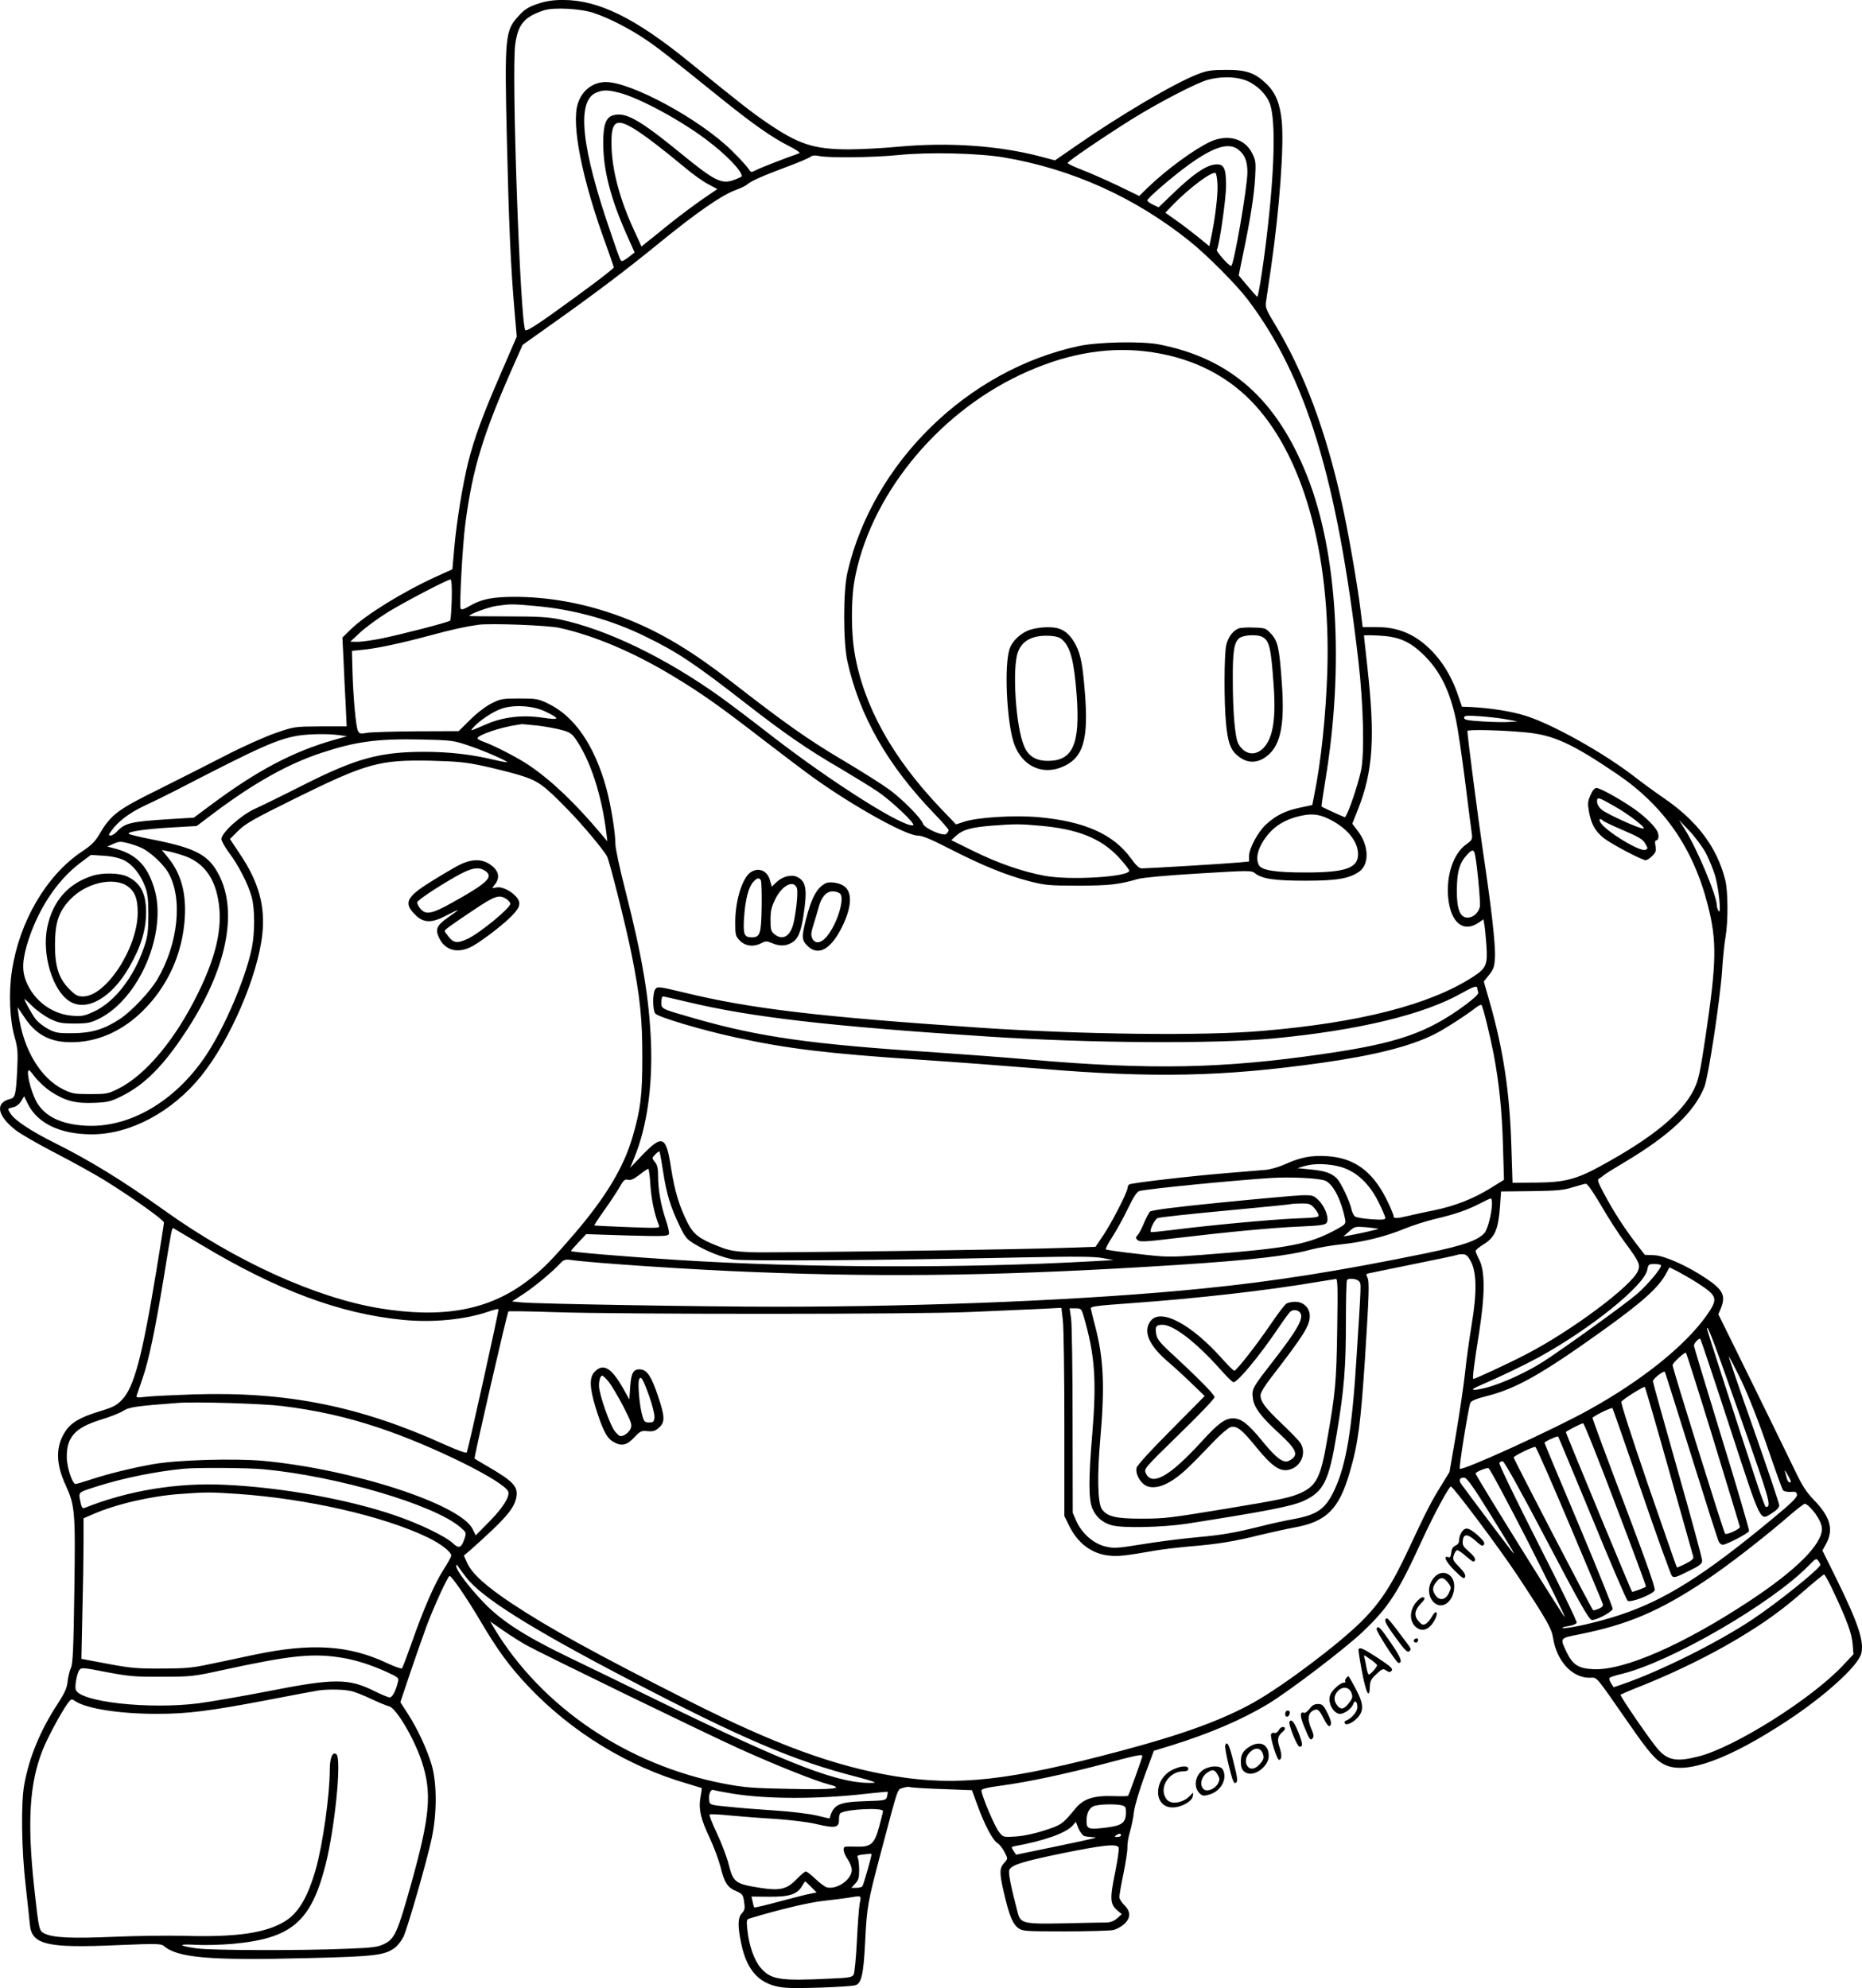 <?xml version="1.0" encoding="UTF-8"?>
<svg xmlns="http://www.w3.org/2000/svg" version="1.0" viewBox="0 0 1134.287 1211.004" preserveAspectRatio="xMidYMid meet">
  <g transform="translate(-361.112,1703.974) scale(0.1,-0.1)" fill="#000000" stroke="none">
    <path d="M6885 17016 c-56 -19 -79 -34 -115 -74 -82 -88 -86 -127 -71 -757 12 -518 24 -777 46 -1033 l14 -163 -99 -229 c-111 -256 -158 -385 -196 -533 -34 -137 -70 -355 -85 -519 l-12 -136 -95 -43 c-203 -92 -433 -234 -523 -322 l-52 -51 7 -140 c3 -78 9 -199 13 -271 l6 -130 -159 0 c-158 -1 -160 -1 -273 -40 -64 -22 -199 -82 -305 -137 -105 -54 -291 -148 -413 -209 -245 -121 -285 -151 -354 -267 -28 -49 -51 -71 -111 -111 -214 -144 -378 -423 -424 -723 -21 -134 -14 -303 17 -408 18 -66 20 -90 15 -195 -8 -157 -12 -172 -45 -180 -91 -23 -77 -101 35 -189 31 -24 142 -88 245 -141 104 -54 240 -129 301 -167 167 -104 358 -240 358 -255 0 -8 -21 -139 -46 -291 -86 -524 -136 -712 -209 -788 -33 -35 -55 -46 -130 -69 -123 -37 -179 -69 -215 -123 -61 -92 -60 -197 1 -329 57 -125 60 -160 53 -643 -5 -350 -9 -441 -20 -468 -8 -17 -18 -56 -21 -85 -4 -40 -18 -70 -58 -132 -107 -162 -176 -329 -206 -495 -21 -113 -17 -400 9 -620 11 -102 23 -207 25 -233 11 -123 103 -145 530 -126 235 10 270 9 285 -4 84 -73 276 -90 872 -75 413 10 475 17 536 63 18 13 41 44 53 67 25 54 143 462 172 600 32 148 32 333 1 443 -29 98 -85 220 -146 315 l-46 71 61 182 c34 100 79 228 100 285 45 120 129 302 139 302 13 0 108 -139 188 -275 104 -177 179 -279 292 -398 263 -278 605 -487 968 -592 47 -14 86 -26 88 -27 1 -2 -2 -27 -8 -56 -12 -72 1 -132 58 -251 24 -52 53 -130 64 -172 24 -98 43 -127 96 -149 38 -17 42 -22 48 -65 6 -40 4 -50 -13 -69 -26 -27 -27 -77 -5 -183 36 -175 118 -258 268 -271 67 -7 374 4 424 14 40 8 53 61 63 258 11 223 14 241 100 566 105 395 95 367 130 379 16 5 36 8 43 5 8 -3 96 -9 196 -12 l182 -7 34 -93 c43 -118 91 -210 122 -230 13 -8 32 -33 43 -55 20 -39 20 -39 1 -61 -33 -35 -34 -60 -7 -178 34 -147 54 -196 88 -222 27 -20 40 -21 285 -21 141 0 274 4 294 8 20 4 50 21 67 36 41 38 41 77 1 116 -16 16 -30 38 -30 49 0 12 11 76 25 143 14 68 25 139 24 160 -1 21 6 63 15 93 9 30 21 85 25 123 5 39 33 132 65 220 l56 152 108 33 c234 73 430 157 589 253 130 79 473 340 579 442 156 149 212 236 363 566 66 143 153 305 170 316 10 6 295 -374 408 -545 175 -265 206 -319 215 -377 22 -141 115 -243 222 -243 50 0 26 28 244 -285 120 -173 161 -220 217 -246 128 -60 385 33 742 268 229 150 431 333 452 409 20 72 -17 185 -152 459 l-84 170 24 44 c45 86 23 163 -78 266 -47 49 -70 86 -122 195 -36 74 -153 315 -261 534 l-197 400 16 38 c30 76 12 112 -93 182 -118 78 -253 138 -316 140 l-55 2 -57 74 c-72 95 -132 188 -190 296 -37 69 -44 88 -33 94 8 4 23 15 34 24 11 9 68 44 127 79 271 162 422 304 482 457 24 60 94 519 107 700 5 80 15 177 22 215 16 94 15 277 -2 344 -51 202 -172 362 -381 504 -47 32 -125 89 -175 128 -186 143 -492 315 -658 368 -87 28 -217 48 -336 54 l-54 2 -23 67 c-47 141 -126 256 -229 333 -79 58 -163 85 -269 85 l-84 0 -12 98 c-19 158 -78 495 -116 664 -97 437 -229 788 -403 1077 -55 90 -63 109 -58 140 3 20 17 115 31 211 52 359 80 745 65 895 -11 105 -37 169 -92 223 -70 68 -124 87 -247 86 -90 0 -115 -4 -175 -27 -143 -56 -472 -250 -738 -435 l-129 -89 -91 24 c-258 67 -559 87 -865 59 -95 -9 -230 -16 -300 -16 -213 0 -306 31 -494 159 -97 66 -155 111 -479 374 -331 269 -553 377 -768 377 -64 0 -104 -7 -156 -24z m345 -56 c90 -30 209 -91 307 -156 78 -52 127 -90 477 -372 184 -148 298 -228 398 -279 50 -25 77 -44 68 -47 -89 -31 -233 -87 -260 -101 -34 -17 -34 -17 -49 6 -8 13 -53 63 -101 110 -191 190 -614 420 -770 419 -77 -1 -142 -50 -168 -129 -43 -126 25 -467 175 -874 23 -65 43 -122 43 -126 0 -9 -175 -141 -393 -296 -95 -67 -141 -94 -146 -86 -31 50 -85 1574 -61 1741 17 123 55 167 175 207 60 19 224 11 305 -17z m3956 -405 c63 -19 126 -72 155 -133 41 -82 38 -368 -7 -767 -22 -201 -57 -426 -64 -423 -4 2 -31 32 -60 67 l-53 63 26 127 c45 215 68 362 74 467 5 92 4 107 -17 148 -44 92 -150 121 -257 72 -98 -46 -266 -169 -380 -279 l-52 -51 -128 62 c-70 33 -168 77 -218 96 -49 19 -90 38 -90 43 0 10 212 154 390 266 166 103 395 222 465 241 72 19 154 20 216 1z m-3803 -80 c121 -31 368 -164 527 -283 122 -91 220 -192 220 -226 0 -2 -20 -12 -44 -21 -78 -30 -119 -10 -328 161 -256 209 -339 255 -416 230 -41 -14 -57 -61 -56 -171 0 -162 46 -337 142 -553 l49 -110 -33 -26 c-18 -14 -37 -26 -42 -26 -12 0 -11 -1 -68 165 -182 525 -212 808 -92 860 43 18 71 18 141 0z m91 -220 c61 -37 170 -120 306 -233 47 -40 111 -86 143 -103 l58 -31 -88 -60 c-48 -33 -142 -103 -208 -156 -66 -54 -130 -105 -143 -115 l-23 -19 -43 94 c-90 193 -138 374 -140 529 -2 141 28 161 138 94z m3680 -126 c40 -31 56 -71 56 -138 0 -92 -83 -571 -99 -571 -15 0 -93 89 -87 98 15 25 56 311 56 391 0 111 -14 136 -72 128 -54 -7 -134 -63 -245 -170 l-94 -90 -34 16 c-19 9 -35 21 -35 26 0 13 157 148 251 216 154 111 245 139 303 94z m-1429 -48 c416 -70 801 -244 1134 -511 107 -86 284 -264 353 -355 355 -469 545 -1089 674 -2200 31 -265 38 -568 16 -670 -22 -98 -77 -259 -97 -283 -2 -2 -78 32 -143 64 -2 1 8 71 22 155 116 697 75 1393 -110 1859 -186 468 -467 717 -904 802 -108 20 -367 15 -486 -10 -677 -145 -1255 -709 -1410 -1377 -27 -113 -27 -424 -1 -543 74 -333 243 -631 529 -928 49 -50 88 -96 88 -101 0 -6 -7 -16 -14 -23 -20 -16 -133 34 -142 62 -10 32 -124 148 -204 207 -42 31 -173 114 -293 185 -205 122 -343 219 -671 474 -233 181 -421 295 -625 377 -225 90 -452 136 -676 139 -152 1 -220 -12 -301 -60 -30 -17 -43 -20 -47 -11 -8 21 12 385 28 510 45 347 109 555 307 999 l43 97 197 140 c240 170 437 319 622 470 245 200 397 305 486 336 24 9 51 22 60 29 26 23 89 51 235 106 77 28 146 58 153 64 10 9 26 11 55 5 64 -12 326 -9 477 6 187 19 489 12 645 -14z m1303 -166 c3 -64 -15 -211 -40 -327 l-10 -48 -71 58 c-40 32 -100 78 -135 102 l-62 44 52 54 c99 100 227 196 253 188 6 -1 11 -34 13 -71z m-443 -1015 c261 -30 480 -132 646 -301 316 -322 487 -926 466 -1644 -9 -274 -38 -553 -80 -759 l-12 -60 -75 -16 c-90 -19 -147 -48 -206 -102 -50 -46 -104 -146 -104 -194 l0 -32 -62 -6 c-70 -7 -555 -36 -591 -36 -16 0 -35 17 -67 62 -107 147 -284 225 -563 250 -149 13 -374 -1 -453 -28 l-49 -16 -93 97 c-297 312 -472 628 -526 954 -20 120 -20 313 -1 427 89 511 493 1015 1008 1259 264 125 516 173 762 145z m-4222 -1512 c-2 -67 -6 -125 -10 -129 -11 -10 -301 -85 -420 -109 -55 -11 -121 -20 -145 -20 l-43 1 61 57 c34 31 109 86 165 121 102 63 364 200 384 201 7 0 10 -42 8 -122z m502 -39 c239 -20 473 -85 683 -189 193 -94 298 -165 613 -410 230 -179 372 -277 572 -393 81 -48 182 -110 225 -139 83 -56 234 -199 216 -205 -54 -18 -491 258 -855 539 -124 97 -269 206 -322 244 -335 239 -689 410 -977 471 -68 14 -131 18 -318 18 -127 0 -232 1 -232 3 0 11 118 54 166 61 83 12 94 12 229 0z m155 -134 c212 -47 453 -149 695 -296 174 -105 282 -182 550 -389 116 -89 253 -193 305 -230 247 -176 561 -350 631 -350 28 0 79 -21 196 -81 197 -101 340 -159 480 -196 101 -26 121 -28 303 -28 191 0 248 7 365 41 30 8 177 22 369 33 310 19 320 19 343 1 43 -34 119 -45 308 -45 191 0 266 13 327 56 62 45 58 158 -8 245 l-35 46 34 86 c93 234 106 440 57 876 -11 99 -20 181 -20 184 0 3 42 3 93 0 116 -6 183 -34 262 -109 104 -98 166 -219 205 -401 11 -51 36 -217 55 -368 19 -151 37 -295 41 -320 6 -44 5 -46 -35 -75 -77 -57 -120 -187 -108 -322 15 -155 93 -218 188 -152 l27 19 5 -29 c3 -15 9 -73 13 -128 8 -121 0 -141 -84 -195 -262 -169 -689 -278 -1282 -328 -360 -31 -1099 -22 -1725 20 -975 66 -1389 115 -1789 212 -162 39 -170 40 -183 22 -17 -23 -17 -125 0 -148 15 -21 283 -101 487 -145 313 -69 563 -99 1120 -136 212 -14 543 -39 737 -55 689 -58 1117 -49 1718 36 324 46 540 101 687 175 59 30 190 114 250 161 15 12 30 19 34 16 9 -10 51 -181 74 -298 34 -181 51 -348 57 -561 l6 -206 -84 -52 c-104 -64 -214 -107 -339 -133 -52 -10 -123 -26 -157 -34 -77 -18 -93 -18 -93 0 0 8 -20 55 -45 105 -85 168 -196 248 -359 258 -96 6 -161 -6 -256 -49 -36 -16 -87 -31 -115 -34 -27 -2 -135 -11 -240 -20 -222 -18 -580 -60 -595 -69 -5 -3 -10 -13 -10 -21 0 -25 -96 -212 -148 -289 l-47 -70 -170 -6 c-292 -11 -1817 -32 -1936 -27 -95 5 -127 10 -189 35 -119 46 -155 74 -191 146 -50 99 -78 192 -100 332 -30 197 -52 206 -177 77 l-72 -76 26 64 c76 185 110 427 101 695 -11 275 -52 521 -157 933 -33 128 -60 254 -60 280 0 70 -27 235 -55 339 -72 262 -194 440 -355 517 -60 29 -73 31 -175 31 -102 0 -114 -2 -170 -30 -35 -18 -88 -58 -130 -100 l-70 -69 -255 -1 c-140 -1 -276 -5 -301 -9 -41 -7 -48 -6 -57 11 -13 23 -30 213 -34 373 l-3 115 68 7 c85 8 230 39 412 88 129 35 212 53 290 64 76 10 423 -3 495 -19z m-88 -509 c94 -45 91 -54 -15 -38 -122 18 -238 5 -339 -38 -109 -47 -105 -46 -83 -21 35 40 117 95 169 113 74 27 193 20 268 -16z m5856 -48 l67 -13 -50 -3 c-27 -2 -101 -1 -162 3 -93 6 -113 10 -113 22 0 14 13 15 95 10 53 -4 126 -12 163 -19z m-5903 -38 c50 -6 116 -18 148 -27 49 -13 63 -23 86 -57 90 -131 157 -338 186 -571 l6 -50 -38 45 c-162 192 -304 327 -442 420 -67 45 -209 118 -273 141 -21 7 -38 17 -38 21 0 20 137 67 240 82 14 2 27 4 30 5 3 0 46 -4 95 -9z m6014 -41 c172 -15 284 -65 561 -253 288 -195 467 -454 555 -801 56 -218 53 -347 -14 -798 -34 -227 -43 -266 -71 -324 -72 -146 -254 -295 -570 -467 -148 -81 -221 -99 -395 -100 l-140 -1 -7 220 c-10 334 -49 591 -134 888 l-34 118 32 40 c28 35 33 50 36 107 4 76 -21 299 -73 646 -29 196 -95 705 -95 733 0 10 201 6 349 -8z m-7224 -17 l50 -7 -85 -24 c-247 -71 -464 -186 -742 -393 l-106 -79 -149 -9 c-236 -15 -270 -23 -320 -76 -12 -13 -29 -24 -38 -24 -14 0 -14 4 4 28 41 58 110 110 201 153 52 24 138 66 190 93 514 266 621 314 750 335 66 10 176 12 245 3z m785 -62 c89 -29 240 -94 240 -103 0 -2 -35 4 -77 14 -137 33 -277 49 -425 49 -273 0 -416 -39 -741 -203 -122 -62 -255 -127 -295 -145 -83 -38 -202 -145 -202 -183 0 -12 21 -49 46 -83 58 -76 120 -198 139 -273 19 -74 19 -214 0 -309 -39 -187 -165 -482 -279 -653 -189 -283 -471 -446 -740 -428 -142 9 -237 55 -288 137 -29 48 -61 157 -56 191 2 17 9 12 40 -29 20 -27 64 -68 98 -91 87 -57 151 -74 265 -69 82 3 101 8 166 40 143 71 258 187 399 404 240 368 312 714 196 942 -63 124 -140 165 -406 218 -74 14 -139 30 -144 34 -14 13 90 29 256 39 l157 9 113 85 c238 178 445 294 645 360 212 70 341 88 615 82 177 -4 192 -6 278 -35z m85 -124 c66 -14 167 -39 225 -56 118 -36 149 -57 298 -210 86 -87 221 -248 241 -287 17 -34 117 -433 150 -598 52 -262 65 -391 65 -625 0 -231 -10 -316 -59 -484 -53 -184 -162 -366 -350 -586 -147 -171 -197 -222 -290 -292 -236 -180 -517 -231 -905 -167 -388 65 -876 287 -1305 594 -258 184 -451 303 -675 415 -137 68 -238 135 -263 174 -22 33 -22 33 14 41 19 4 37 18 49 37 l18 30 23 -47 c59 -119 198 -185 390 -185 233 0 489 136 666 356 176 218 344 607 372 862 19 171 -22 319 -134 486 l-63 95 50 50 c43 43 94 72 347 197 436 215 512 236 826 230 155 -4 212 -9 310 -30z m5155 -322 c111 -52 182 -134 184 -215 2 -87 -75 -114 -319 -114 -184 0 -268 13 -285 45 -24 45 -3 115 56 187 42 51 100 87 174 107 81 22 128 19 190 -10z m2303 -211 c19 -37 44 -98 55 -134 23 -74 40 -244 23 -219 -6 8 -11 23 -11 32 0 60 -118 342 -194 464 l-37 59 64 -67 c35 -37 80 -98 100 -135z m-4058 167 c231 -20 371 -76 479 -190 36 -39 66 -77 66 -84 0 -38 -363 -60 -515 -31 -136 25 -285 77 -435 151 l-134 66 32 29 c39 35 91 49 212 59 142 11 175 11 295 0z m-5470 -136 c50 -23 131 -98 160 -148 91 -155 63 -435 -66 -653 -44 -74 -156 -193 -227 -240 -96 -63 -172 -86 -287 -87 -90 -1 -105 2 -151 26 -28 15 -62 42 -76 60 -23 31 -68 111 -68 122 0 3 21 -16 48 -43 26 -26 74 -60 107 -77 53 -25 71 -29 150 -29 79 0 97 4 147 28 249 122 421 530 338 798 -44 143 -115 211 -255 244 l-30 8 38 17 c33 15 44 15 87 4 27 -7 65 -20 85 -30z m251 -45 c109 -35 179 -115 208 -239 40 -169 5 -352 -114 -595 -139 -286 -322 -505 -490 -588 -60 -30 -71 -32 -170 -32 -95 0 -111 3 -162 28 -139 68 -244 242 -273 452 l-7 50 44 -65 c76 -115 175 -159 329 -147 140 11 275 76 388 187 154 151 245 352 258 570 9 154 -24 271 -104 368 l-36 44 34 -7 c19 -3 62 -15 95 -26z m7867 18 c12 -30 39 -306 33 -331 -9 -38 -41 -66 -75 -66 -45 0 -66 52 -65 165 0 109 15 164 55 210 33 38 44 42 52 22z m-8227 -47 c53 -26 102 -87 130 -164 15 -40 19 -77 19 -171 -1 -105 -4 -130 -28 -200 -63 -181 -178 -328 -301 -386 -58 -27 -75 -31 -129 -27 -116 7 -220 77 -274 182 -38 75 -40 136 -9 246 61 209 180 394 328 505 l63 47 77 -5 c51 -3 94 -13 124 -27z m8244 -779 c0 -5 3 -16 6 -25 4 -10 -19 -33 -76 -76 -233 -172 -414 -235 -864 -300 -616 -90 -1053 -98 -1776 -36 -157 14 -427 34 -600 46 -746 48 -1061 93 -1454 205 -212 61 -206 58 -206 100 0 19 4 35 9 35 5 0 73 -15 152 -34 384 -92 863 -148 1824 -210 623 -41 1378 -46 1743 -12 515 49 916 145 1147 276 71 40 95 48 95 31z m-4959 -1120 c21 -136 44 -211 99 -326 34 -72 44 -84 94 -114 73 -44 162 -79 233 -93 62 -11 896 -6 1748 12 341 7 455 6 505 -4 l65 -12 -125 -7 c-780 -44 -1764 -41 -2535 8 -332 21 -645 48 -645 54 0 4 21 28 46 54 l46 49 249 -8 c221 -6 249 -5 255 9 3 9 -6 49 -20 89 -29 87 -46 180 -46 264 0 46 -5 68 -19 85 -19 24 -19 24 1 46 12 13 24 21 26 18 3 -2 13 -58 23 -124z m4133 29 c93 -29 170 -102 225 -213 23 -46 41 -89 41 -96 0 -11 -17 -13 -86 -8 -47 3 -92 11 -99 17 -8 6 -17 26 -21 43 -10 48 -62 158 -87 186 -32 34 -73 49 -163 57 l-79 8 40 12 c61 19 155 16 229 -6z m-4211 -107 c5 -85 26 -185 52 -247 8 -18 1 -18 -191 -11 -109 4 -201 9 -202 10 -2 2 26 45 62 95 36 51 78 114 93 141 23 41 31 47 51 42 16 -4 35 5 69 31 25 20 49 36 53 36 4 0 10 -44 13 -97z m4115 23 c47 -24 94 -118 117 -232 5 -28 3 -32 -47 -60 -173 -95 -293 -118 -833 -159 -192 -14 -207 -14 -385 7 -102 11 -188 24 -192 27 -4 3 14 38 39 76 25 39 68 116 95 173 36 74 55 103 71 107 60 14 544 62 797 79 124 8 306 -1 338 -18z m1676 -148 c42 -73 108 -176 147 -228 85 -115 94 -134 78 -172 -38 -92 -409 -368 -685 -510 -108 -56 -307 -148 -318 -148 -6 0 5 93 36 285 36 232 36 372 0 442 -12 23 -22 47 -22 53 0 5 22 24 49 40 69 43 89 89 100 232 l6 90 185 2 c155 2 196 6 250 23 36 11 72 21 81 22 10 1 42 -45 93 -131z m-664 10 c-1 -58 -26 -157 -46 -179 -42 -46 -125 -75 -354 -123 -526 -108 -928 -172 -1360 -215 -680 -69 -1669 -111 -2595 -111 -455 0 -1451 17 -1553 26 l-62 6 72 47 c68 45 173 132 225 188 18 19 29 22 60 18 134 -19 745 -60 1118 -74 844 -34 1575 -21 2585 44 458 30 669 55 815 95 39 10 119 24 178 30 133 14 268 47 384 95 49 20 133 47 188 60 123 29 192 53 270 93 33 17 63 31 68 32 4 0 7 -15 7 -32z m-692 -153 c3 -3 -98 -26 -178 -41 l-35 -6 35 31 c34 30 37 30 105 25 39 -4 71 -8 73 -9z m-7172 -97 c463 -278 846 -421 1229 -458 179 -18 379 1 521 50 31 11 59 18 62 15 4 -4 -179 -829 -193 -872 -2 -7 -49 9 -132 46 -520 236 -965 325 -1533 307 -118 -4 -246 -10 -283 -14 -60 -7 -68 -6 -63 7 3 9 18 55 35 103 38 108 78 300 131 623 47 290 48 297 58 293 4 -2 79 -47 168 -100z m7734 -100 c37 -66 39 -191 6 -388 -14 -85 -33 -220 -41 -300 -9 -80 -34 -247 -55 -371 l-39 -226 -49 -80 c-60 -96 -91 -156 -197 -383 -103 -222 -173 -330 -289 -446 -142 -141 -474 -391 -655 -493 -190 -107 -431 -195 -802 -294 -688 -184 -1004 -219 -1386 -157 -366 60 -728 192 -1258 460 -575 291 -856 446 -1080 595 -157 105 -238 179 -268 244 l-20 45 41 35 c211 188 264 249 278 318 13 68 -16 99 -186 197 -36 21 -66 39 -68 41 -5 4 199 890 206 896 4 3 129 1 277 -4 409 -14 2217 -14 2540 1 149 6 333 15 411 18 l141 7 9 -79 c5 -43 9 -329 9 -634 l0 -555 29 -59 c53 -108 138 -171 243 -182 56 -6 101 -1 278 30 44 8 141 19 215 26 166 13 279 32 429 70 64 15 157 36 206 45 197 35 274 112 339 339 50 170 66 294 92 686 25 396 28 474 15 498 -10 19 -9 22 11 26 13 3 138 28 278 57 140 28 257 53 259 55 2 2 16 4 31 4 21 0 32 -9 50 -42z m1160 -27 c0 -20 -84 -119 -146 -173 -70 -61 -448 -333 -572 -413 -99 -63 -240 -128 -335 -155 -88 -24 -123 -21 -62 5 132 57 274 125 370 177 315 173 643 437 661 533 6 33 9 35 45 35 22 0 39 -4 39 -9z m221 -106 c125 -81 129 -95 53 -203 -131 -182 -388 -389 -708 -567 -210 -118 -778 -377 -792 -362 -7 6 52 369 64 401 6 13 34 25 101 42 178 45 332 132 696 392 257 184 353 271 399 360 l17 32 52 -26 c28 -15 82 -46 118 -69z m-2194 -287 c-5 -321 -11 -385 -62 -673 -38 -222 -64 -274 -157 -318 -62 -29 -127 -43 -455 -97 -354 -58 -375 -61 -524 -61 -151 0 -205 13 -236 59 -25 38 -29 203 -9 429 28 319 20 489 -31 683 -14 52 -26 102 -27 110 -1 12 42 17 239 31 416 30 827 77 1130 128 61 10 116 19 124 20 11 1 12 -51 8 -311z m133 297 c14 -17 14 -2 -15 -460 -27 -439 -62 -652 -132 -805 -56 -122 -104 -157 -259 -185 -49 -9 -132 -27 -186 -41 -170 -42 -237 -54 -402 -69 -88 -8 -236 -27 -327 -42 -149 -24 -172 -26 -222 -14 -72 16 -144 78 -178 153 l-23 53 -1 560 c0 308 -4 588 -9 623 l-9 62 36 0 c34 0 36 -2 51 -53 67 -232 78 -385 51 -712 -23 -271 -23 -396 0 -453 21 -51 62 -88 118 -103 64 -19 311 -13 457 9 479 75 639 106 710 138 125 57 156 119 204 409 45 268 56 405 56 676 0 141 3 259 7 262 12 13 60 7 73 -8z m2324 -829 c183 -519 190 -545 154 -546 -3 0 -24 55 -47 123 -151 460 -311 955 -311 962 0 34 40 -73 204 -539z m-64 -64 c196 -598 180 -567 259 -517 25 15 41 33 41 45 0 11 -70 218 -155 461 -86 243 -154 443 -152 445 2 2 35 -62 75 -144 43 -91 104 -244 158 -402 48 -140 91 -261 97 -268 6 -7 25 -11 46 -10 30 3 37 -1 39 -17 2 -16 -33 -51 -151 -148 -411 -341 -653 -494 -929 -585 -126 -42 -318 -86 -347 -79 -9 2 6 7 32 11 27 4 50 13 53 21 3 7 -103 226 -236 486 -132 260 -238 479 -235 486 3 8 12 13 21 11 10 -2 116 -193 268 -483 203 -387 257 -481 274 -483 24 -4 119 46 127 66 3 8 -90 237 -205 511 -116 273 -210 499 -210 502 0 8 79 43 83 38 2 -2 95 -226 207 -496 111 -271 209 -498 216 -504 17 -14 151 37 165 63 6 12 -44 155 -187 533 -108 284 -194 518 -192 519 29 22 118 64 122 58 3 -5 83 -234 177 -508 94 -274 178 -506 185 -514 12 -13 25 -9 99 28 72 35 85 46 85 66 0 14 -67 262 -150 553 -82 290 -150 533 -150 539 0 15 67 67 73 57 3 -5 75 -235 162 -513 87 -278 161 -513 167 -522 5 -10 15 -18 24 -18 22 0 154 69 160 83 2 7 -72 262 -166 566 -93 304 -170 558 -170 564 0 15 32 48 39 41 3 -3 85 -247 181 -542z m-102 -69 c89 -291 162 -531 162 -535 0 -13 -82 -50 -90 -41 -9 10 -320 1008 -320 1027 0 12 66 75 81 76 3 0 78 -237 167 -527z m-269 -193 c78 -278 144 -513 147 -522 4 -13 -8 -24 -46 -43 -29 -15 -53 -25 -54 -23 -2 2 -80 228 -175 502 -103 301 -168 503 -163 508 24 24 138 95 143 89 3 -3 70 -233 148 -511z m-8449 395 c210 -26 390 -66 585 -131 319 -105 767 -326 792 -390 11 -30 -33 -100 -115 -183 l-83 -84 -19 39 c-75 151 -730 364 -1275 415 -174 16 -524 6 -670 -20 -125 -22 -274 -58 -388 -96 -43 -14 -81 -25 -86 -25 -19 0 -53 103 -53 164 -1 123 51 179 205 227 56 17 118 41 138 54 36 24 82 30 334 49 107 8 516 -4 635 -19z m8123 -601 c104 -273 187 -497 185 -499 -9 -8 -82 -35 -85 -31 -5 5 -403 965 -403 972 0 5 93 53 105 54 6 0 95 -223 198 -496z m-281 -120 c109 -258 201 -476 203 -485 4 -11 -4 -20 -25 -29 -17 -7 -32 -11 -34 -9 -13 14 -486 925 -484 931 4 11 120 67 132 64 6 -1 99 -214 208 -472z m-7957 336 c450 -42 1041 -216 1200 -353 37 -32 38 -34 26 -69 -19 -58 -34 -64 -72 -28 -45 42 -207 120 -352 169 -282 97 -687 170 -1032 186 -292 15 -594 -35 -857 -140 -13 -5 -18 0 -23 19 -17 82 -26 71 92 110 163 52 360 92 533 109 82 8 384 6 485 -3z m7707 -447 c126 -249 226 -453 221 -453 -8 1 -543 861 -543 874 0 9 62 35 78 33 8 -1 117 -206 244 -454z m1598 375 c1 -19 -18 -6 -24 16 -3 13 -8 32 -12 43 -3 10 4 2 15 -17 11 -19 20 -38 21 -42z m-1833 -198 c141 -227 168 -273 131 -226 -23 28 -280 370 -306 407 -17 23 -7 41 21 37 15 -2 58 -62 154 -218z m-7632 120 c426 -29 891 -135 1161 -265 79 -38 144 -88 144 -111 0 -7 -21 -45 -46 -84 -54 -84 -122 -239 -194 -445 -29 -82 -56 -153 -60 -158 -3 -4 -44 10 -91 32 -233 110 -461 124 -809 51 -80 -17 -201 -43 -270 -57 -106 -23 -151 -27 -295 -27 -149 -1 -190 3 -329 29 l-159 30 6 284 c4 156 7 349 7 428 l0 144 53 23 c139 62 354 112 531 125 161 12 185 12 351 1z m9587 -87 c40 -42 68 -95 68 -126 0 -94 -154 -249 -430 -432 -410 -272 -777 -433 -964 -423 -88 4 -124 27 -160 101 -43 91 -46 87 79 112 294 59 486 141 764 326 136 90 363 266 526 408 39 33 75 60 81 61 5 0 22 -12 36 -27z m58 -345 c0 -22 -260 -231 -415 -334 -212 -141 -562 -315 -791 -394 l-53 -18 -16 25 c-9 14 -13 29 -8 33 4 4 38 15 76 24 298 73 915 431 1137 660 41 42 46 45 57 29 7 -9 13 -20 13 -25z m-8248 -78 c93 -121 390 -308 978 -615 694 -363 1018 -502 1405 -600 77 -20 118 -34 100 -35 -201 -11 -501 103 -1315 500 -201 98 -457 223 -570 277 -248 121 -388 212 -493 322 -90 94 -167 196 -166 220 0 14 2 13 12 -3 7 -10 29 -40 49 -66z m8329 -87 c82 -174 111 -254 116 -319 l5 -61 -63 -67 c-189 -203 -664 -502 -883 -556 -130 -33 -182 -24 -242 41 -42 46 -237 329 -231 336 3 2 72 32 154 64 192 78 395 178 559 276 170 102 271 175 408 295 61 53 115 97 119 97 4 1 31 -47 58 -106z m-7961 -326 c112 -61 1064 -524 1290 -627 225 -102 471 -200 554 -221 95 -24 25 -32 -243 -26 -223 4 -274 8 -396 31 -591 113 -1115 467 -1405 950 l-23 39 79 -55 c43 -30 108 -71 144 -91z m-1110 -78 c78 -14 173 -45 259 -85 70 -32 73 -35 66 -61 -13 -54 -34 -93 -50 -93 -8 0 -47 16 -86 35 -164 83 -248 83 -664 1 -154 -30 -341 -62 -415 -72 -302 -38 -718 8 -747 82 -8 21 6 98 21 120 13 17 19 17 167 -12 138 -26 174 -29 339 -28 175 0 194 3 355 38 435 95 567 108 755 75z m39 -200 c25 -5 81 -28 125 -49 45 -21 93 -41 107 -44 42 -9 150 -190 198 -332 65 -195 53 -334 -65 -756 -81 -289 -99 -329 -161 -359 -41 -20 -70 -24 -233 -30 -285 -12 -819 -10 -907 2 -118 16 -123 29 -8 22 55 -3 156 0 225 6 356 33 474 133 563 476 58 228 100 646 68 678 -23 22 -41 -21 -41 -94 0 -153 -43 -459 -86 -608 -48 -167 -104 -262 -183 -312 -116 -74 -299 -101 -626 -91 -93 2 -282 0 -420 -6 -255 -11 -368 -6 -421 19 -36 17 -36 21 -66 294 -41 389 -27 620 51 820 30 77 115 235 156 291 20 26 22 27 45 11 71 -46 272 -77 496 -77 188 0 322 17 679 85 154 30 294 56 310 58 59 8 151 6 194 -4z m4821 -396 c0 -9 -81 -236 -87 -242 -2 -3 -42 -4 -88 -2 -122 4 -183 -16 -232 -75 -79 -96 -86 -101 -189 -134 -61 -20 -128 -34 -175 -37 -74 -5 -76 -5 -101 26 -25 29 -108 224 -108 254 0 10 32 18 128 31 156 21 387 70 632 135 191 51 220 56 220 44z m-2502 -228 c205 -35 531 -36 827 -1 66 7 121 12 123 11 2 -1 0 -14 -3 -28 -7 -24 -8 -25 -134 -29 -161 -5 -194 -20 -216 -105 0 -1 -36 7 -80 18 -44 10 -156 24 -250 30 -93 6 -222 16 -285 23 -109 10 -115 12 -118 35 -6 40 7 73 26 67 9 -3 59 -13 110 -21z m2371 -71 c28 -6 31 -10 31 -44 0 -63 -23 -81 -121 -93 -107 -13 -119 -9 -119 40 0 53 20 87 55 94 41 9 116 10 154 3z m-1449 -36 c0 -7 -11 -51 -24 -98 -28 -103 -50 -122 -136 -119 -30 1 -61 1 -67 0 -21 -2 -15 -37 12 -77 14 -20 25 -49 25 -65 0 -58 -90 -121 -152 -106 -13 4 -44 27 -70 52 -26 25 -52 45 -58 45 -6 0 -32 -22 -58 -49 -57 -59 -100 -69 -213 -52 -161 25 -171 33 -200 148 -11 43 -43 127 -71 186 -28 59 -48 111 -44 114 3 3 59 1 123 -6 65 -6 190 -16 278 -21 88 -6 197 -19 243 -30 123 -29 146 -25 144 29 0 17 4 34 10 37 39 24 258 34 258 12z m1225 -152 c9 -3 31 -6 48 -7 47 -1 34 -4 -225 -58 l-237 -49 -16 24 c-14 22 -14 24 7 28 178 32 313 80 353 125 l20 23 16 -40 c9 -21 25 -42 34 -46z m225 4 c0 -5 -10 -10 -22 -10 -19 0 -20 2 -8 10 19 13 30 13 30 0z m-14 -75 c3 -8 -6 -72 -20 -142 -36 -175 -34 -203 18 -246 l21 -17 -28 -25 c-19 -17 -40 -25 -65 -26 -20 0 -135 -2 -255 -5 -250 -5 -269 -1 -286 64 -45 173 -59 247 -51 262 16 30 74 49 315 99 255 52 342 62 351 36z m-1506 -42 c0 -14 -48 -182 -55 -193 -3 -5 -20 -10 -37 -10 l-31 0 24 26 c20 21 24 36 24 82 0 31 -4 65 -8 74 -7 14 -2 17 30 21 21 2 41 4 46 5 4 1 7 -1 7 -5z m-368 -197 l34 -34 -35 -7 c-20 -3 -105 -25 -188 -47 -84 -23 -155 -40 -157 -37 -2 2 -7 18 -10 35 l-7 31 108 -1 c122 -1 170 14 200 65 10 16 18 29 19 29 1 0 17 -15 36 -34z m296 -103 c-5 -27 -12 -129 -17 -229 -5 -100 -14 -190 -19 -201 -10 -18 -25 -21 -148 -26 -303 -15 -357 -6 -419 66 -40 47 -71 135 -81 231 -6 57 -5 64 12 69 177 54 366 99 453 108 58 6 126 15 151 19 82 14 78 16 68 -37z M9888 13204 c-58 -18 -113 -70 -128 -121 -31 -101 -17 -422 24 -559 50 -163 200 -222 340 -134 90 58 116 169 97 418 -14 181 -25 240 -56 302 -27 52 -58 84 -98 99 -39 15 -122 13 -179 -5z m193 -60 c51 -45 73 -129 89 -339 22 -298 -23 -400 -175 -400 -73 0 -119 28 -145 89 -51 116 -75 480 -37 576 26 69 90 101 189 97 40 -2 64 -9 79 -23z M11155 13211 c-35 -15 -63 -54 -74 -101 -13 -56 -14 -352 -1 -480 10 -105 26 -154 62 -186 54 -50 111 -57 168 -23 99 61 129 186 110 454 -15 216 -24 259 -65 303 -32 35 -36 37 -107 39 -40 2 -82 -1 -93 -6z m146 -51 c43 -23 53 -66 69 -296 16 -220 -8 -339 -76 -393 -49 -38 -108 -21 -140 40 -20 39 -33 196 -33 389 -1 173 8 227 40 253 24 19 108 24 140 7z M8188 11729 c-53 -30 -98 -172 -98 -307 0 -79 2 -85 29 -113 34 -33 83 -39 131 -14 25 13 32 13 64 0 45 -19 79 -19 116 0 41 21 60 64 76 170 24 157 16 207 -39 233 -35 17 -90 3 -127 -33 l-27 -26 -12 41 c-16 55 -66 77 -113 49z m58 -51 c4 -6 6 -80 5 -162 -3 -166 -9 -186 -61 -186 -46 0 -53 19 -46 123 7 107 27 183 56 215 23 25 35 27 46 10z m220 -50 c6 -22 -1 -113 -18 -198 -17 -90 -66 -124 -119 -81 -21 17 -24 28 -24 88 0 56 6 79 30 128 42 84 113 118 131 63z M8645 11661 c-55 -24 -90 -86 -125 -225 -26 -105 -25 -122 9 -157 66 -66 143 -24 212 115 63 128 64 222 2 254 -29 16 -77 21 -98 13z m85 -66 c28 -33 -22 -190 -84 -262 -34 -40 -71 -44 -87 -9 -9 19 -7 38 9 87 11 35 25 83 31 105 17 62 46 94 86 94 18 0 38 -7 45 -15z M13300 12196 c-17 -38 -18 -51 -9 -102 14 -76 40 -121 92 -161 50 -38 231 -133 253 -133 8 0 26 11 40 26 22 21 25 31 20 60 -4 19 -3 34 2 34 18 0 22 31 8 58 -20 37 -89 102 -161 149 -87 58 -189 113 -209 113 -11 0 -25 -17 -36 -44z m147 -68 c85 -48 192 -130 176 -135 -16 -6 -221 87 -254 114 -18 15 -29 34 -29 50 0 30 6 29 107 -29z m-71 -87 c5 -6 61 -32 124 -59 93 -40 119 -55 133 -80 18 -30 18 -32 1 -39 -33 -13 -236 110 -272 165 -14 22 -5 31 14 13z M6407 11770 c-32 -17 -109 -62 -171 -101 -150 -93 -167 -130 -97 -200 52 -53 102 -54 195 -4 36 19 66 33 66 31 0 -2 -27 -22 -60 -45 -71 -50 -80 -73 -51 -130 36 -69 106 -89 186 -52 47 21 182 122 243 181 58 56 69 86 44 119 -30 41 -92 72 -127 65 -29 -6 -29 -6 -14 12 42 48 29 96 -34 134 -48 29 -110 26 -180 -10z m161 -36 c52 -36 11 -74 -203 -193 -125 -70 -162 -76 -195 -34 -11 14 -19 31 -17 37 4 14 115 88 232 155 96 55 142 64 183 35z m127 -170 c14 -9 25 -22 25 -29 0 -27 -188 -181 -262 -215 -60 -27 -82 -25 -112 11 -14 17 -26 34 -26 37 1 9 25 27 177 129 128 86 155 95 198 67z M4174 11705 c-148 -47 -242 -154 -275 -314 -34 -166 33 -387 137 -451 104 -65 256 23 362 208 72 125 103 226 103 337 0 113 -35 179 -116 216 -47 22 -149 24 -211 4z m215 -64 c44 -32 61 -76 61 -160 0 -215 -193 -511 -333 -511 -33 0 -46 7 -82 43 -66 66 -89 138 -89 272 1 136 22 201 92 275 96 102 266 141 351 81z M11052 9715 c-302 -30 -427 -47 -436 -56 -7 -8 -23 -39 -36 -69 -12 -30 -29 -63 -38 -73 -14 -15 -14 -19 -1 -31 12 -12 43 -11 209 9 334 40 609 66 774 73 132 6 161 10 169 24 16 25 -9 96 -48 135 -31 31 -37 33 -101 32 -38 -1 -260 -21 -492 -44z m562 -30 c13 -14 26 -34 29 -44 4 -17 -7 -18 -152 -24 -147 -7 -497 -39 -751 -71 -63 -8 -117 -13 -118 -11 -10 10 23 77 41 85 12 5 198 25 412 45 215 20 395 38 400 40 6 2 34 4 63 4 44 1 57 -3 76 -24z M7235 8685 c-35 -34 -33 -97 5 -221 41 -131 66 -182 104 -205 51 -31 84 -25 130 24 38 40 44 43 82 39 33 -3 47 1 69 21 38 32 37 67 -5 191 -40 120 -66 160 -106 164 -44 4 -58 -19 -64 -107 l-5 -76 -37 66 c-71 126 -121 157 -173 104z m84 -62 c16 -20 56 -87 88 -148 52 -102 56 -115 45 -139 -6 -14 -24 -32 -38 -38 -24 -11 -29 -9 -54 19 -31 34 -100 230 -100 282 0 35 9 61 20 61 5 0 22 -17 39 -37z m247 -88 c19 -54 34 -112 32 -129 -3 -27 -7 -31 -33 -31 -26 0 -31 5 -42 45 -16 55 -28 192 -19 216 11 27 23 7 62 -101z M11448 9099 c-10 -5 -53 -62 -97 -127 -88 -129 -208 -282 -221 -282 -5 0 -37 32 -72 71 -188 212 -375 312 -437 233 -49 -62 -13 -148 105 -249 38 -32 104 -93 146 -134 l78 -75 -204 -206 c-124 -124 -207 -215 -211 -231 -8 -33 16 -82 50 -105 39 -26 105 -14 172 31 56 37 102 81 252 238 41 43 86 80 99 84 38 9 69 -15 157 -124 99 -121 147 -152 206 -134 69 21 100 104 61 162 -9 14 -61 68 -115 119 -101 96 -127 132 -127 172 0 13 26 57 58 98 206 267 242 324 242 384 0 49 -38 86 -89 86 -20 0 -44 -5 -53 -11z m82 -54 c27 -32 -13 -103 -170 -305 -119 -153 -124 -162 -117 -215 6 -57 47 -113 163 -219 108 -100 119 -132 58 -164 -34 -18 -77 14 -162 118 -88 108 -130 140 -180 140 -49 0 -91 -31 -196 -147 -191 -208 -298 -268 -335 -187 -12 27 -8 31 203 237 119 115 216 217 216 226 0 16 -105 122 -278 281 -54 51 -72 73 -77 102 -9 47 -1 58 38 58 67 0 205 -107 348 -267 40 -46 78 -83 84 -83 26 0 159 161 270 325 37 55 72 103 79 107 18 12 43 9 56 -7z M12516 7708 c-9 -12 -16 -34 -16 -48 0 -17 -8 -29 -22 -35 -16 -7 -24 -20 -26 -43 -2 -23 -8 -32 -17 -28 -35 13 -17 -27 35 -79 50 -49 60 -56 66 -41 5 12 -6 30 -36 61 -38 39 -41 46 -33 71 5 15 14 29 19 31 6 2 32 -15 57 -38 39 -33 48 -38 53 -24 5 11 -7 27 -35 52 -35 30 -42 41 -39 67 4 44 29 44 78 0 34 -31 43 -35 51 -23 7 10 -3 25 -38 57 -54 47 -75 52 -97 20z M12346 7429 c-38 -44 -39 -108 -4 -146 52 -56 128 1 128 95 0 77 -76 109 -124 51z m87 -31 c20 -27 20 -29 4 -63 -20 -42 -57 -48 -81 -13 -21 30 -20 50 5 82 25 32 45 30 72 -6z M12234 7275 c-35 -46 -37 -105 -4 -140 40 -42 90 -25 123 41 23 44 6 62 -18 18 -10 -19 -28 -40 -39 -46 -16 -9 -24 -6 -44 17 -28 33 -24 66 14 106 28 29 30 39 10 39 -8 0 -27 -16 -42 -35z M12052 7177 c-9 -10 6 -37 59 -110 58 -80 74 -95 85 -86 12 10 11 17 -9 43 -123 164 -125 166 -135 153z M11997 7118 c-4 -14 121 -208 134 -208 26 0 14 34 -46 121 -67 98 -80 110 -88 87z M12225 7051 c-6 -11 9 -23 19 -14 9 9 7 23 -3 23 -6 0 -12 -4 -16 -9z M11887 6993 c-2 -5 8 -68 22 -141 25 -130 45 -165 47 -85 1 33 8 46 40 75 35 33 40 35 60 22 18 -12 23 -12 33 -1 9 12 -7 26 -82 76 -91 59 -112 69 -120 54z m113 -97 c0 -11 -40 -56 -50 -56 -4 0 -10 17 -14 38 -3 20 -9 48 -12 60 -7 24 -7 24 34 -5 23 -15 41 -32 42 -37z M11811 6817 c-6 -8 -8 -17 -4 -20 3 -4 -2 -7 -11 -7 -10 0 -33 -15 -52 -34 -26 -26 -34 -43 -34 -69 0 -42 33 -87 64 -87 28 0 72 33 81 60 9 28 25 15 25 -20 0 -27 -38 -71 -71 -82 -7 -2 -9 -10 -5 -16 10 -16 57 8 85 44 31 40 26 83 -20 168 -22 42 -42 76 -44 76 -1 0 -8 -6 -14 -13z m33 -90 c8 -22 6 -32 -10 -54 -34 -45 -52 -51 -75 -24 -25 30 -24 62 2 90 29 31 70 25 83 -12z M11589 6631 c-12 -16 -27 -27 -34 -25 -26 11 -26 -19 1 -84 33 -81 38 -87 52 -70 8 10 5 26 -10 60 -23 54 -19 92 12 108 27 14 36 8 66 -51 13 -27 29 -47 34 -44 16 10 12 32 -15 85 -22 43 -30 50 -55 50 -21 0 -36 -8 -51 -29z M11440 6599 c0 -24 23 -21 28 4 2 10 -3 17 -12 17 -10 0 -16 -9 -16 -21z M11466 6552 c-8 -13 47 -152 61 -152 22 0 21 15 -5 84 -26 66 -44 88 -56 68z M11400 6499 c-7 -12 -18 -18 -26 -15 -8 3 -17 -1 -20 -8 -7 -18 36 -156 48 -156 18 0 19 31 4 76 -16 48 -12 68 18 94 20 16 20 30 1 30 -8 0 -19 -9 -25 -21z M11075 6408 c-3 -7 7 -64 22 -125 23 -93 31 -111 43 -103 12 8 11 25 -14 124 -26 108 -40 135 -51 104z M11223 6400 c-38 -23 -53 -48 -53 -89 0 -43 10 -61 37 -72 52 -20 133 44 133 105 0 70 -53 96 -117 56z m81 -43 c8 -21 6 -32 -10 -53 -27 -36 -59 -48 -79 -28 -23 23 -18 62 10 90 32 32 66 29 79 -9z M10753 6259 c-117 -58 -116 -229 1 -229 54 0 120 37 124 70 3 22 2 23 -10 9 -43 -52 -125 -67 -152 -27 -48 67 15 168 104 168 20 0 30 5 30 15 0 22 -47 19 -97 -6z M10944 6261 c-55 -34 -66 -112 -20 -150 13 -11 24 -12 56 -2 70 21 110 96 80 152 -14 25 -74 25 -116 0z m86 -34 c12 -21 12 -29 1 -51 -18 -33 -65 -53 -86 -36 -31 26 -15 84 30 108 26 15 37 11 55 -21z"></path>
  </g>
</svg>
